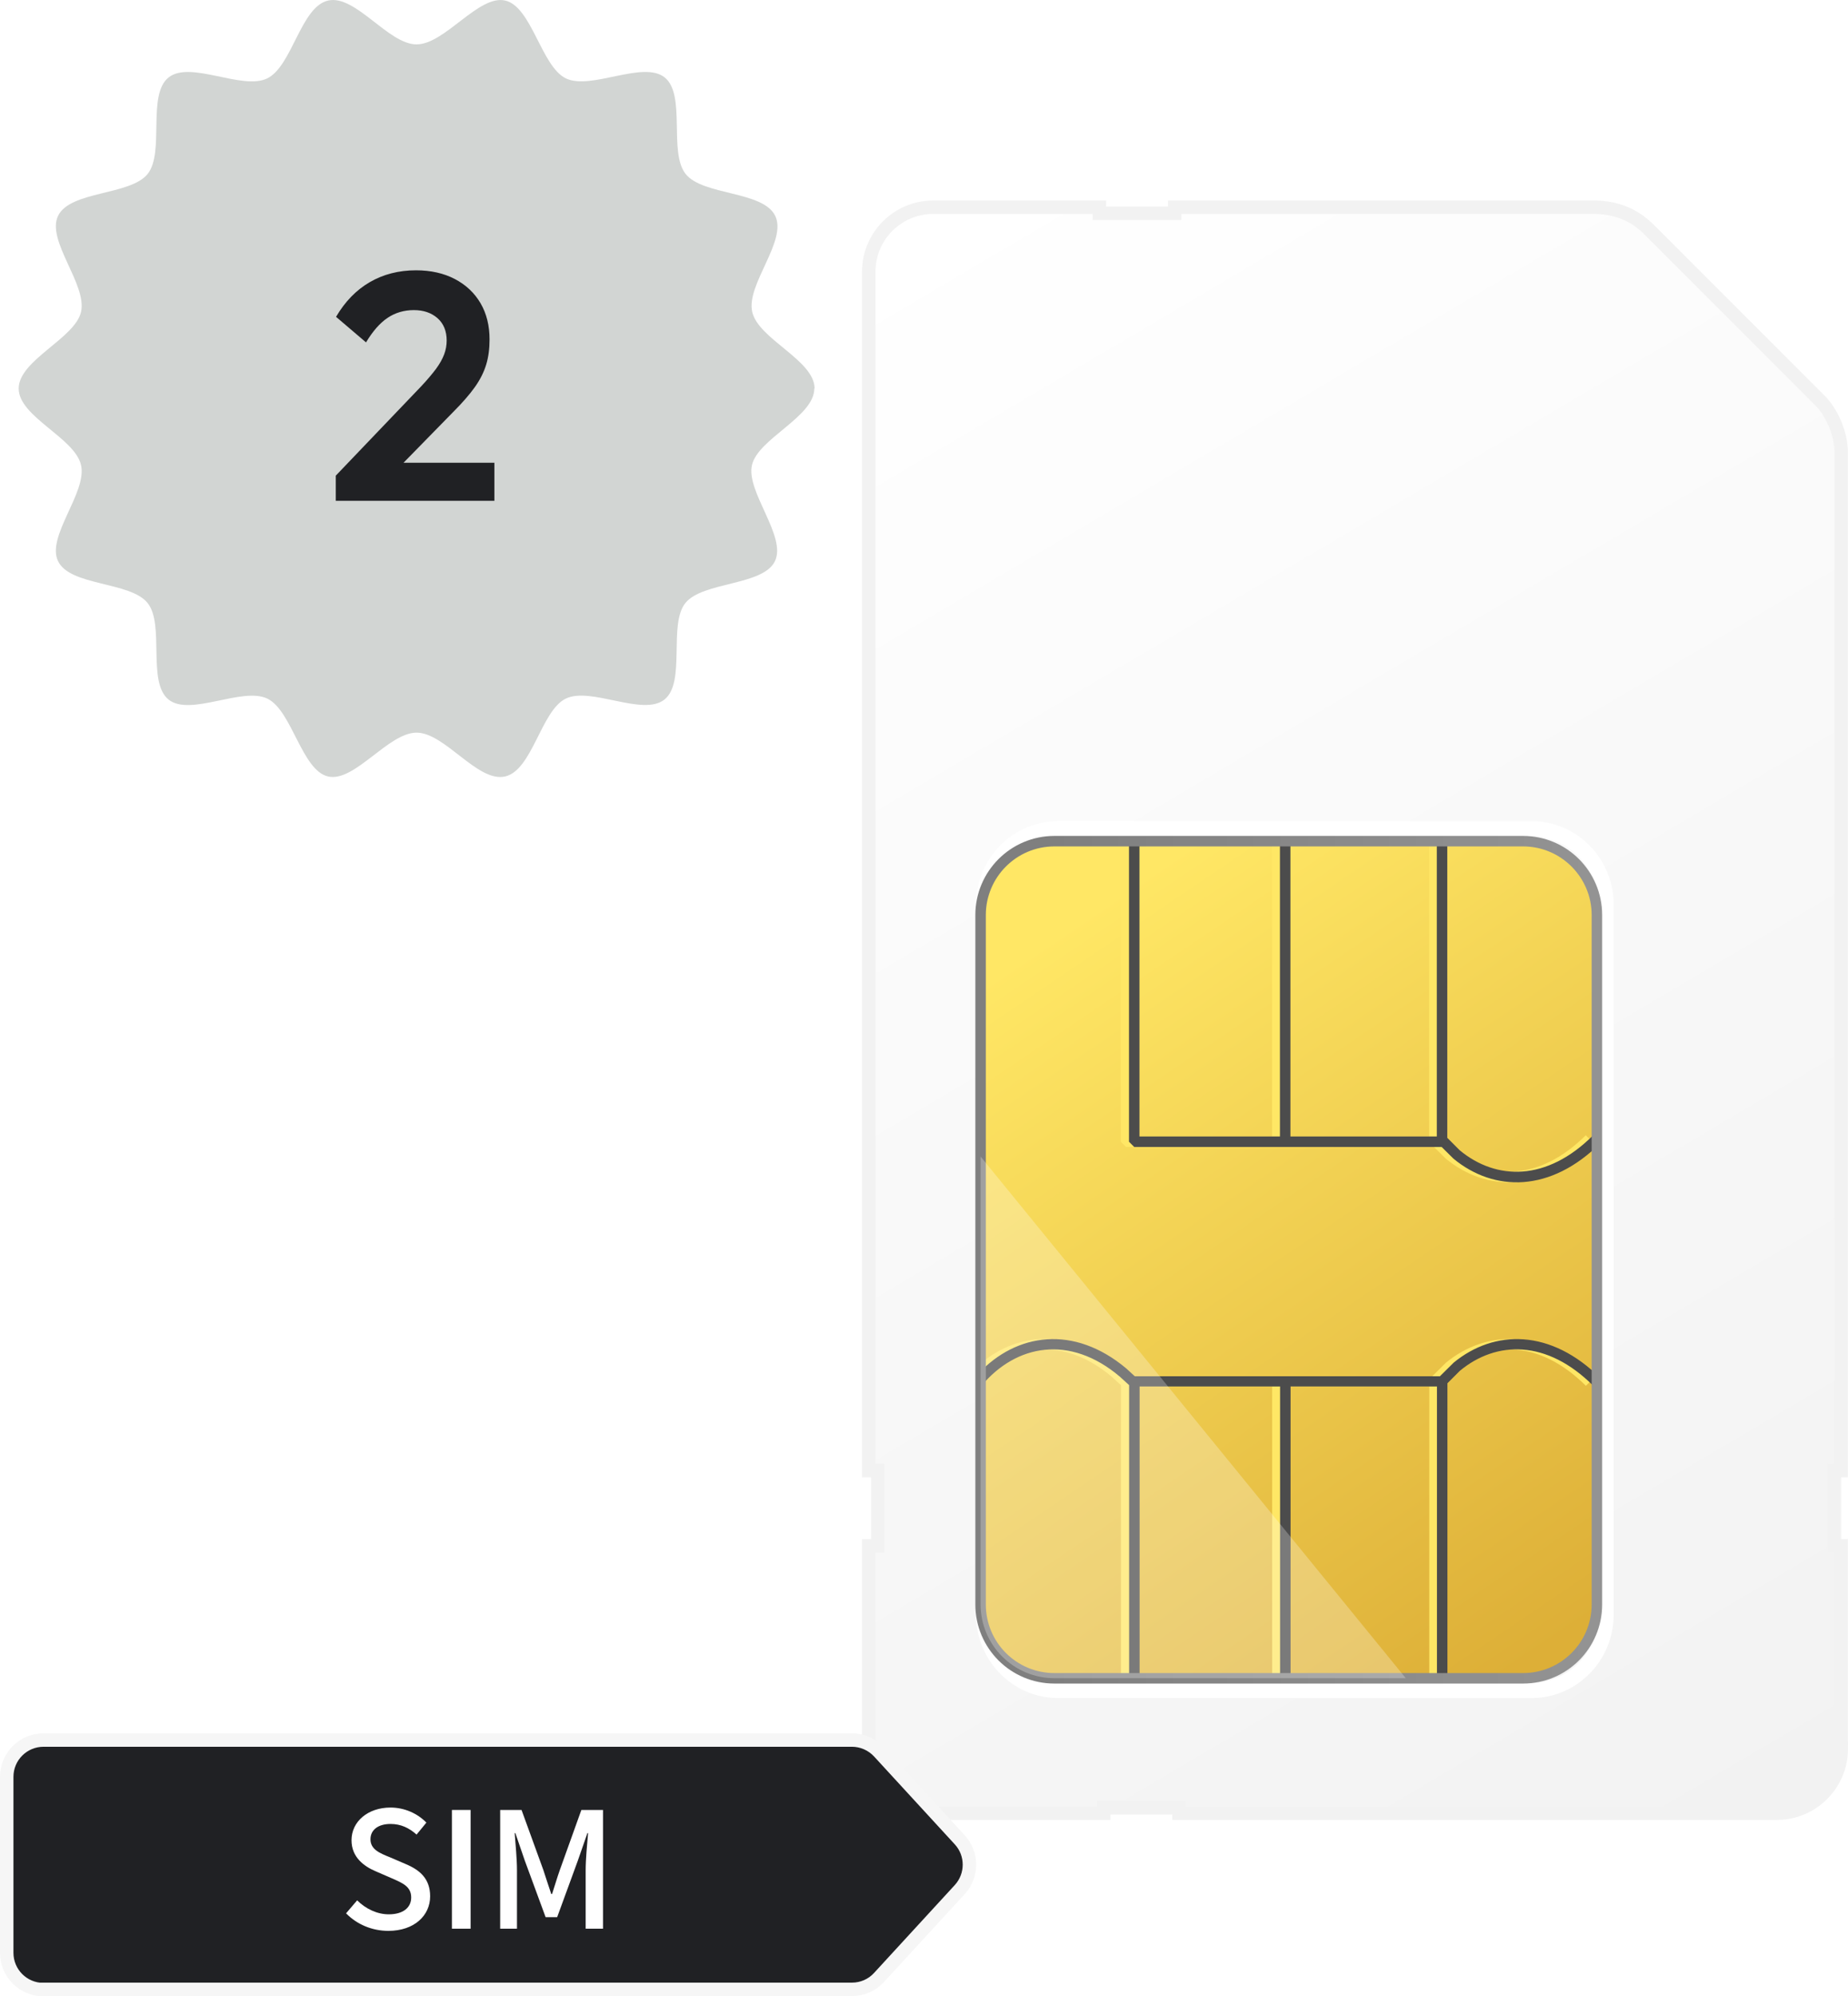 <?xml version="1.0" encoding="UTF-8"?>
<svg id="_レイヤー_2" data-name="レイヤー 2" xmlns="http://www.w3.org/2000/svg" xmlns:xlink="http://www.w3.org/1999/xlink" viewBox="0 0 137.48 148.43">
  <defs>
    <style>
      .cls-1 {
        fill: url(#linear-gradient-2);
      }

      .cls-2 {
        fill: none;
        stroke: #fff;
        stroke-miterlimit: 79.84;
        stroke-width: 1.14px;
      }

      .cls-3, .cls-4 {
        fill: #fff;
      }

      .cls-5 {
        fill: #ffe765;
      }

      .cls-4 {
        opacity: .26;
      }

      .cls-6 {
        fill: #4c4c4c;
      }

      .cls-7 {
        filter: url(#drop-shadow-1);
      }

      .cls-8 {
        stroke: #f6f6f6;
      }

      .cls-8, .cls-9 {
        fill: #202124;
      }

      .cls-8, .cls-10 {
        stroke-miterlimit: 10;
      }

      .cls-10 {
        fill: url(#_名称未設定グラデーション_11);
        stroke: #f2f2f2;
      }

      .cls-11 {
        fill: #d2d5d3;
      }

      .cls-12 {
        fill: url(#linear-gradient);
      }
    </style>
    <filter id="drop-shadow-1" x="45.32" y="-3.56" width="111" height="157" filterUnits="userSpaceOnUse">
      <feOffset dx="0" dy="0"/>
      <feGaussianBlur result="blur" stdDeviation="6"/>
      <feFlood flood-color="#000" flood-opacity=".2"/>
      <feComposite in2="blur" operator="in"/>
      <feComposite in="SourceGraphic"/>
    </filter>
    <linearGradient id="_名称未設定グラデーション_11" data-name="名称未設定グラデーション 11" x1="63.74" y1="18.95" x2="132.36" y2="135.25" gradientUnits="userSpaceOnUse">
      <stop offset="0" stop-color="#fff"/>
      <stop offset="1" stop-color="#f2f2f2"/>
    </linearGradient>
    <linearGradient id="linear-gradient" x1="-71.57" y1="989.29" x2="-125.07" y2="1025.41" gradientTransform="translate(-910.1 -2.62) rotate(-90)" gradientUnits="userSpaceOnUse">
      <stop offset="0" stop-color="#ffe765"/>
      <stop offset="1" stop-color="#ddaf37"/>
    </linearGradient>
    <linearGradient id="linear-gradient-2" x1="106.72" y1="206.86" x2="106.72" y2="154.55" gradientTransform="translate(-76.35 200.39) rotate(-90)" gradientUnits="userSpaceOnUse">
      <stop offset="0" stop-color="#999"/>
      <stop offset="1" stop-color="#7f7f7f"/>
    </linearGradient>
  </defs>
  <g id="_デザイン" data-name="デザイン">
    <g class="cls-7">
      <path class="cls-10" d="M136.98,130.04c0,2.64-2.15,4.79-4.79,4.79h-44.48v-.4h-5.6v.4h-12.69c-2.64,0-4.79-2.15-4.79-4.79v-15.09h.67v-5.6h-.67V20.2c0-2.64,2.15-4.79,4.79-4.79h12.37v.45h5.6v-.45h31c1.62-.03,3.06.44,4.27,1.64l12.87,12.87c.84.95,1.44,2.43,1.44,3.69v75.74h-.5v5.6h.5v15.09Z" marker-end="none" marker-start="none"/>
      <path class="cls-2" d="M78.72,125.7h35.22c3.06,0,5.54-2.53,5.54-5.65v-52.77c0-3.12-2.48-5.65-5.54-5.65h-35.22c-3.06,0-5.54,2.53-5.54,5.65v52.77c0,3.12,2.48,5.65,5.54,5.65Z" marker-end="none" marker-start="none"/>
      <path class="cls-12" d="M78.44,124.79h34.87c3.03,0,5.49-2.46,5.49-5.49v-51.27c0-3.03-2.46-5.49-5.49-5.49h-34.87c-3.03,0-5.49,2.46-5.49,5.49v51.27c0,3.03,2.46,5.49,5.49,5.49Z" marker-end="none" marker-start="none"/>
      <path class="cls-5" d="M118.53,102.5l-.55.55c-3.45-3.44-7.22-3.37-9.94-1.12l-.93.93v22.12h-.78v-21.88h-10.91v21.88h-.78v-21.88h-10.47v21.88h-.78v-21.98l-.69-.63c-3.27-2.76-6.73-2.51-9.27-.37l-.46.43v-1.05l.02-.02c2.81-2.34,6.67-2.57,10.21.41l.62.57h22.73l1.02-1.01c3.03-2.48,7.24-2.54,10.97,1.18ZM118.53,84.98c-3.73,3.72-7.94,3.67-10.97,1.18l-.88-.87h-22.91l-.39-.39v-22.27h.78v21.88h10.47v-21.88h.78v21.88h10.91v-21.88h.78v21.98l.93.93c2.72,2.25,6.49,2.32,9.94-1.12l.55.55Z" marker-end="none" marker-start="none"/>
      <path class="cls-6" d="M119.08,102.5l-.55.55c-3.44-3.44-7.2-3.37-9.92-1.12l-.93.93v22.12h-.78v-21.88h-10.89v21.88h-.78v-21.88h-10.45v21.88h-.78v-21.98l-.69-.63c-3.73-3.16-7.72-2.39-10.28.66l-.35-.29.09-.58c2.85-3.05,7.13-3.67,11.03-.39l.62.57h22.7l1.02-1.01c3.02-2.48,7.23-2.54,10.95,1.18ZM119.08,84.98c-3.72,3.72-7.93,3.67-10.95,1.18l-.88-.87h-22.87l-.39-.39v-22.27h.78v21.88h10.45v-21.88h.78v21.88h10.89v-21.88h.78v21.98l.93.93c2.72,2.25,6.48,2.32,9.92-1.12l.55.55Z" marker-end="none" marker-start="none"/>
      <path class="cls-1" d="M119.19,119.31c0,3.25-2.63,5.88-5.88,5.88h-34.87c-3.25,0-5.88-2.63-5.88-5.88v-51.27c0-3.24,2.63-5.88,5.88-5.88h34.87c3.25,0,5.88,2.64,5.88,5.88v51.27ZM118.41,68.04c0-2.81-2.29-5.1-5.1-5.1h-34.87c-2.82,0-5.1,2.29-5.1,5.1v51.27c0,2.82,2.28,5.1,5.1,5.1h34.87c2.81,0,5.1-2.28,5.1-5.1v-51.27Z" marker-end="none" marker-start="none"/>
      <path class="cls-4" d="M78.44,124.79h26.14l-31.63-38.79v33.3c0,3.03,2.46,5.49,5.49,5.49Z"/>
    </g>
    <g>
      <path class="cls-11" d="M60.58,28.89c0,2.11-4.19,3.72-4.64,5.7s2.6,5.3,1.71,7.14-5.37,1.51-6.66,3.11.06,5.89-1.56,7.18c-1.61,1.28-5.48-.98-7.34-.07-1.84.89-2.48,5.33-4.52,5.79s-4.47-3.26-6.58-3.26-4.61,3.71-6.58,3.26-2.68-4.9-4.52-5.79c-1.87-.9-5.74,1.36-7.35.07-1.61-1.29-.27-5.57-1.56-7.18s-5.75-1.24-6.66-3.11c-.89-1.84,2.17-5.1,1.71-7.14s-4.64-3.59-4.64-5.7,4.19-3.72,4.64-5.7c.46-2.04-2.6-5.3-1.71-7.14.9-1.87,5.37-1.51,6.66-3.11s-.06-5.89,1.56-7.18,5.48.98,7.34.07S22.37.5,24.41.04s4.47,3.26,6.58,3.26S35.6-.41,37.58.04s2.68,4.9,4.52,5.79c1.87.9,5.74-1.36,7.35-.07s.27,5.57,1.56,7.18c1.28,1.61,5.75,1.24,6.66,3.11s-2.17,5.1-1.71,7.14,4.64,3.59,4.64,5.7Z"/>
      <path class="cls-9" d="M24.98,35.37l6.36-6.65c.45-.48.81-.91,1.09-1.28.28-.38.48-.74.61-1.08.13-.34.19-.69.19-1.04,0-.7-.23-1.26-.68-1.66-.46-.4-1.04-.6-1.76-.6s-1.39.19-1.96.58c-.57.38-1.1.99-1.6,1.82l-2.23-1.9c.67-1.14,1.51-2,2.51-2.58,1-.58,2.15-.88,3.44-.88,1.1,0,2.07.22,2.89.65.82.43,1.46,1.03,1.91,1.8.45.77.67,1.67.67,2.69,0,.69-.08,1.31-.25,1.87-.17.56-.45,1.12-.84,1.67-.39.55-.93,1.17-1.62,1.86l-4.63,4.73h-4.1ZM24.98,37.24v-1.87l2.78-.96h9.02v2.83h-11.81Z"/>
    </g>
    <g>
      <path class="cls-8" d="M3.24,147.93h60.14c.77,0,1.5-.32,2.01-.88l6.01-6.54c.96-1.05.96-2.66,0-3.7l-6.01-6.54c-.52-.56-1.25-.88-2.01-.88H3.24c-1.51,0-2.74,1.22-2.74,2.74v13.08c0,1.51,1.22,2.74,2.74,2.74Z"/>
      <g>
        <path class="cls-3" d="M25.75,142.27l.82-.96c.64.64,1.5,1.04,2.35,1.04,1.07,0,1.67-.5,1.67-1.25,0-.8-.6-1.06-1.42-1.42l-1.22-.53c-.85-.36-1.8-1.03-1.8-2.31,0-1.39,1.22-2.43,2.9-2.43,1.03,0,2,.43,2.67,1.12l-.73.89c-.55-.49-1.16-.79-1.94-.79-.9,0-1.49.43-1.49,1.14,0,.76.71,1.04,1.43,1.33l1.21.52c1.04.44,1.8,1.09,1.8,2.39,0,1.42-1.17,2.57-3.11,2.57-1.21,0-2.34-.48-3.14-1.3Z"/>
        <path class="cls-3" d="M33.62,134.59h1.39v8.83h-1.39v-8.83Z"/>
        <path class="cls-3" d="M37.2,134.59h1.6l1.62,4.46c.2.59.38,1.19.59,1.79h.06c.2-.6.37-1.2.58-1.79l1.6-4.46h1.61v8.83h-1.29v-4.37c0-.79.11-1.93.18-2.74h-.05l-.71,2.04-1.54,4.21h-.86l-1.55-4.21-.7-2.04h-.05c.06.8.17,1.94.17,2.74v4.37h-1.25v-8.83Z"/>
      </g>
    </g>
  </g>
</svg>